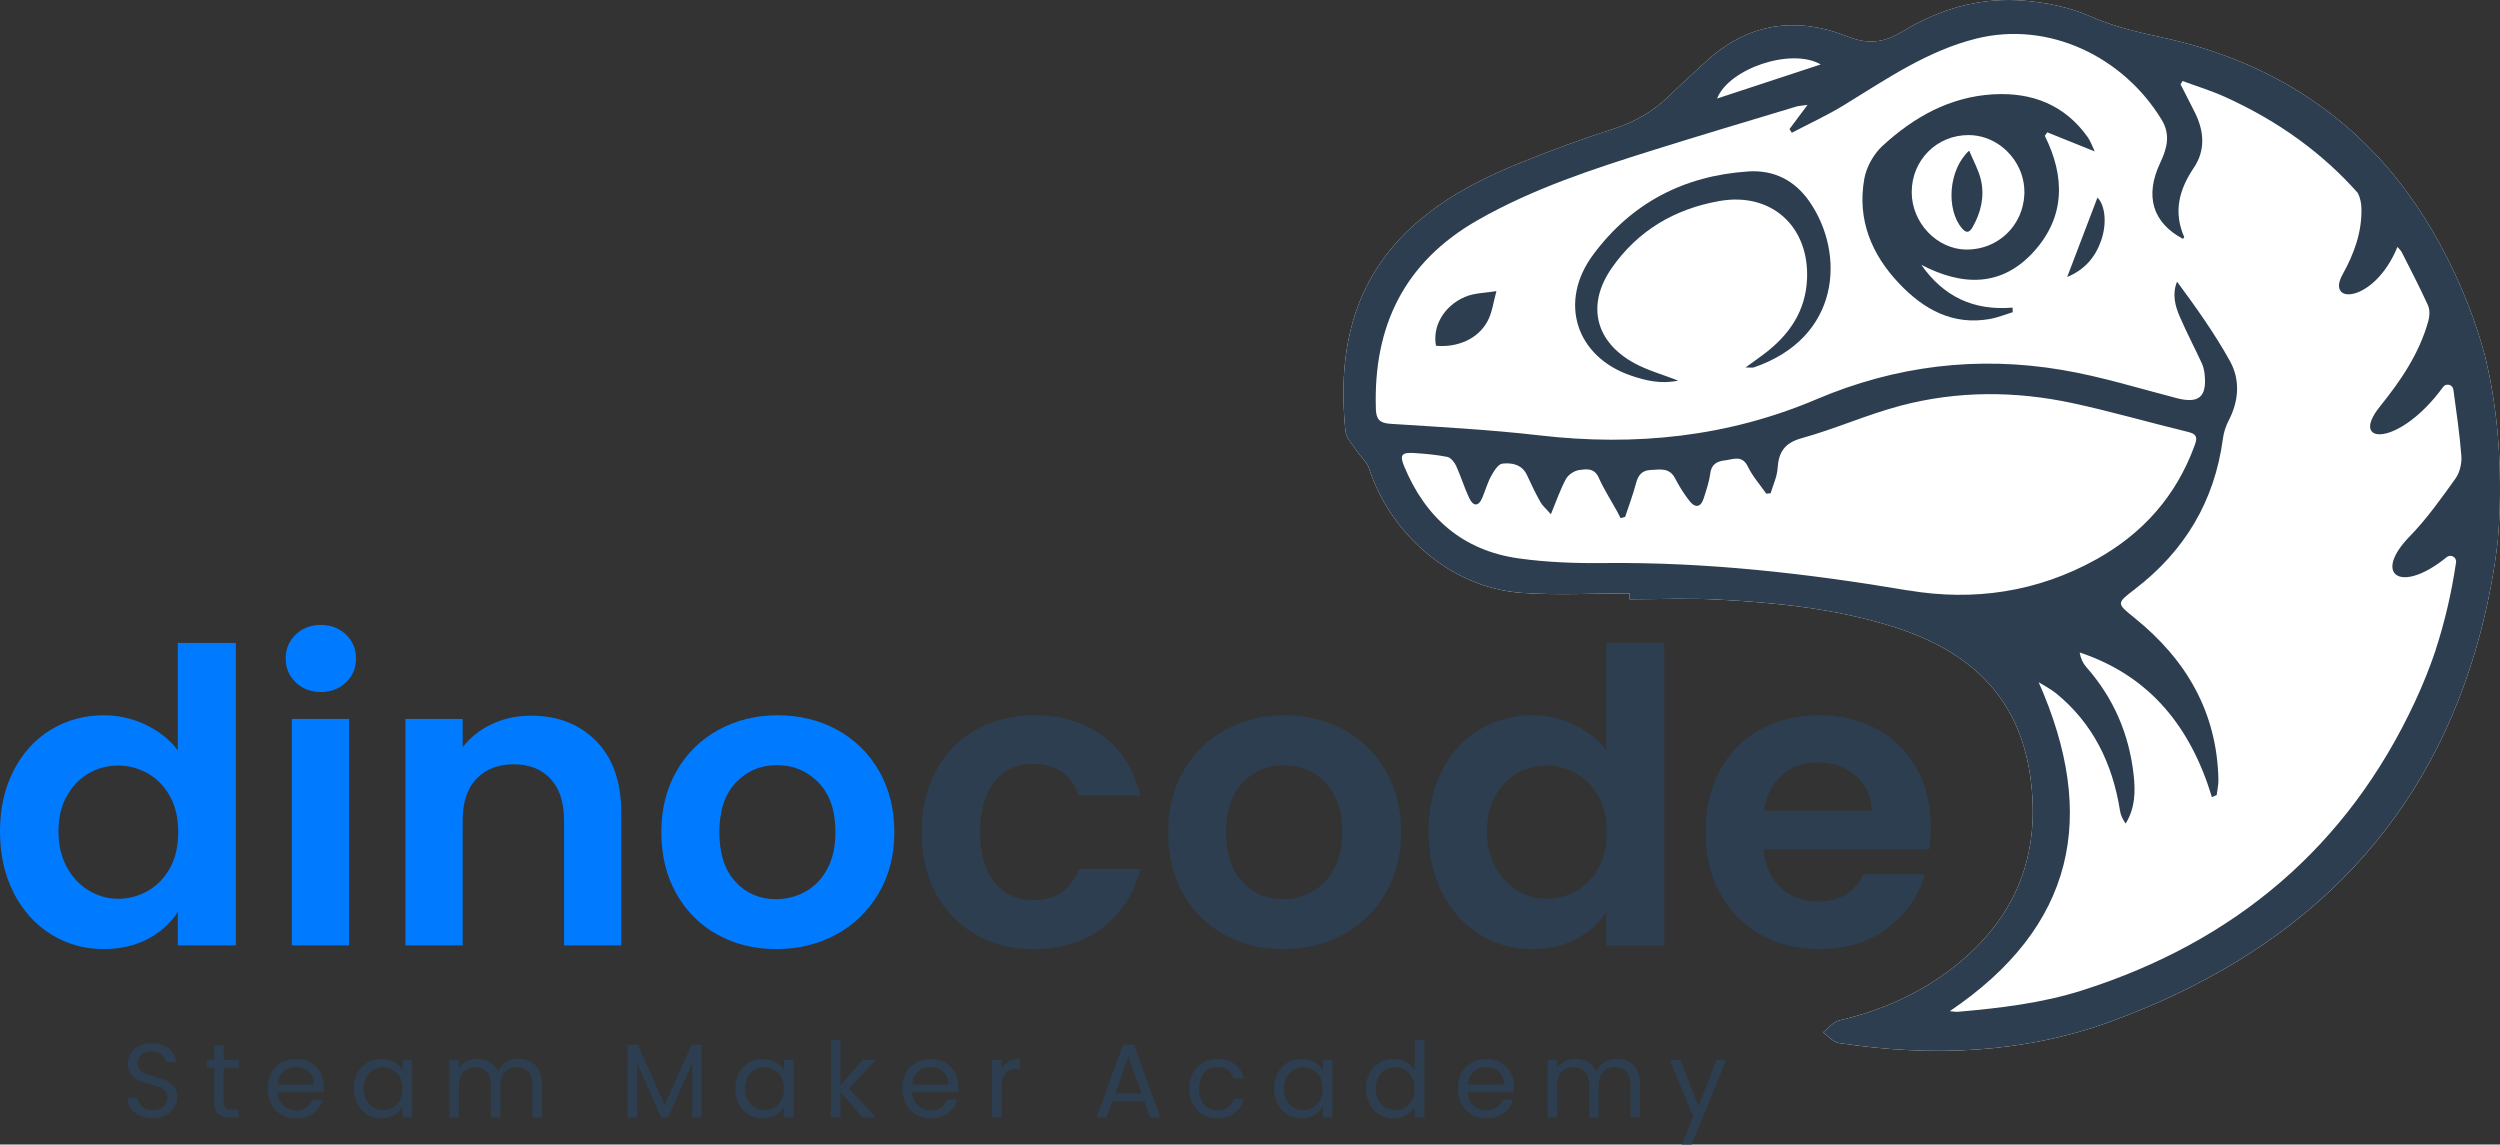 <svg xmlns="http://www.w3.org/2000/svg" id="Capa_2" data-name="Capa 2" viewBox="0 0 1639.65 750.66"><rect x="0" y="0" width="1639.65" height="750.66" fill="#333333" stroke="none"/><defs><style>      .cls-1 {        fill: #007bff;      }      .cls-1, .cls-2, .cls-3 {        stroke-width: 0px;      }      .cls-2 {        fill: #2c3e50;      }      .cls-3 {        fill: #fff;      }    </style></defs><g id="Capa_1-2" data-name="Capa 1"><g><g><path class="cls-1" d="M8.98,505.31c5.98-11.62,14.16-20.55,24.53-26.81,10.36-6.25,21.89-9.38,34.58-9.38,9.65,0,18.85,2.1,27.61,6.3,8.75,4.2,15.72,9.79,20.91,16.76v-70.5h38.07v198.37h-38.07v-21.98c-4.65,7.33-11.17,13.23-19.57,17.69-8.4,4.47-18.14,6.7-29.22,6.7-12.51,0-23.95-3.22-34.31-9.65-10.37-6.43-18.54-15.5-24.53-27.21-5.99-11.7-8.98-25.15-8.98-40.35s2.99-28.32,8.98-39.94ZM111.52,522.33c-3.58-6.52-8.4-11.53-14.48-15.01-6.08-3.48-12.6-5.23-19.57-5.23s-13.4,1.7-19.3,5.09c-5.9,3.4-10.68,8.36-14.34,14.88-3.66,6.53-5.49,14.25-5.49,23.19s1.83,16.75,5.49,23.46c3.66,6.7,8.49,11.84,14.48,15.41,5.98,3.58,12.37,5.36,19.17,5.36s13.49-1.74,19.57-5.23c6.07-3.49,10.9-8.49,14.48-15.01,3.57-6.52,5.36-14.34,5.36-23.46s-1.79-16.93-5.36-23.46Z"></path><path class="cls-1" d="M193.94,447.54c-4.38-4.2-6.57-9.42-6.57-15.68s2.19-11.48,6.57-15.68c4.38-4.2,9.87-6.3,16.49-6.3s12.1,2.1,16.49,6.3c4.38,4.2,6.57,9.43,6.57,15.68s-2.19,11.48-6.57,15.68c-4.38,4.2-9.88,6.3-16.49,6.3s-12.11-2.1-16.49-6.3ZM228.93,471.53v148.51h-37.53v-148.51h37.53Z"></path><path class="cls-1" d="M391.11,486.14c10.9,11.17,16.35,26.77,16.35,46.78v87.12h-37.53v-82.03c0-11.8-2.95-20.86-8.85-27.21-5.9-6.34-13.94-9.52-24.13-9.52s-18.54,3.18-24.53,9.52c-5.99,6.35-8.98,15.41-8.98,27.21v82.03h-37.53v-148.51h37.53v18.5c5-6.43,11.39-11.48,19.17-15.14,7.77-3.66,16.31-5.5,25.6-5.5,17.69,0,31.99,5.59,42.89,16.75Z"></path><path class="cls-1" d="M470.46,612.94c-11.44-6.34-20.42-15.32-26.94-26.94-6.53-11.61-9.78-25.02-9.78-40.21s3.35-28.59,10.05-40.21c6.7-11.62,15.86-20.6,27.48-26.94,11.62-6.34,24.57-9.52,38.87-9.52s27.25,3.18,38.87,9.52c11.61,6.35,20.77,15.33,27.48,26.94,6.7,11.62,10.05,25.02,10.05,40.21s-3.44,28.6-10.32,40.21c-6.88,11.62-16.18,20.6-27.88,26.94-11.71,6.35-24.8,9.52-39.27,9.52s-27.17-3.17-38.6-9.52ZM528.23,584.79c5.98-3.31,10.76-8.27,14.34-14.88,3.57-6.61,5.36-14.65,5.36-24.13,0-14.11-3.71-24.97-11.13-32.57-7.42-7.6-16.49-11.39-27.21-11.39s-19.7,3.8-26.94,11.39c-7.24,7.6-10.86,18.45-10.86,32.57s3.53,24.98,10.59,32.57c7.06,7.6,15.95,11.4,26.67,11.4,6.79,0,13.18-1.65,19.17-4.96Z"></path><path class="cls-2" d="M613.87,505.45c6.25-11.53,14.92-20.46,26-26.81,11.08-6.34,23.77-9.52,38.07-9.52,18.4,0,33.64,4.6,45.71,13.81,12.06,9.2,20.15,22.11,24.26,38.74h-40.48c-2.14-6.43-5.76-11.48-10.86-15.15-5.09-3.66-11.39-5.5-18.9-5.5-10.72,0-19.21,3.89-25.47,11.66-6.26,7.78-9.38,18.81-9.38,33.11s3.12,25.07,9.38,32.84c6.25,7.77,14.74,11.66,25.47,11.66,15.19,0,25.11-6.79,29.76-20.37h40.48c-4.11,16.08-12.24,28.86-24.39,38.33-12.16,9.47-27.34,14.21-45.57,14.21-14.3,0-26.99-3.17-38.07-9.52-11.08-6.34-19.75-15.28-26-26.8-6.26-11.53-9.38-24.97-9.38-40.35s3.12-28.82,9.38-40.34Z"></path><path class="cls-2" d="M802.85,612.94c-11.44-6.34-20.42-15.32-26.94-26.94-6.53-11.61-9.78-25.02-9.78-40.21s3.35-28.59,10.05-40.21c6.7-11.62,15.86-20.6,27.48-26.94,11.62-6.34,24.57-9.52,38.87-9.52s27.25,3.18,38.87,9.52c11.61,6.35,20.77,15.33,27.48,26.94,6.7,11.62,10.05,25.02,10.05,40.21s-3.44,28.6-10.32,40.21c-6.88,11.62-16.18,20.6-27.88,26.94-11.71,6.35-24.8,9.52-39.27,9.52s-27.17-3.17-38.6-9.52ZM860.62,584.79c5.98-3.31,10.76-8.27,14.34-14.88,3.57-6.61,5.36-14.65,5.36-24.13,0-14.11-3.71-24.97-11.13-32.57-7.42-7.6-16.49-11.39-27.21-11.39s-19.7,3.8-26.94,11.39c-7.24,7.6-10.86,18.45-10.86,32.57s3.53,24.98,10.59,32.57c7.06,7.6,15.95,11.4,26.67,11.4,6.79,0,13.18-1.65,19.17-4.96Z"></path><path class="cls-2" d="M945.86,505.31c5.98-11.62,14.16-20.55,24.53-26.81,10.36-6.25,21.89-9.38,34.58-9.38,9.65,0,18.85,2.1,27.61,6.3,8.75,4.2,15.72,9.79,20.91,16.76v-70.5h38.07v198.37h-38.07v-21.98c-4.65,7.33-11.17,13.23-19.57,17.69-8.4,4.47-18.14,6.7-29.22,6.7-12.51,0-23.95-3.22-34.31-9.65-10.37-6.43-18.54-15.5-24.53-27.21-5.99-11.7-8.98-25.15-8.98-40.35s2.99-28.32,8.98-39.94ZM1048.4,522.33c-3.58-6.52-8.4-11.53-14.48-15.01-6.08-3.48-12.6-5.23-19.57-5.23s-13.4,1.7-19.3,5.09c-5.9,3.4-10.68,8.36-14.34,14.88-3.66,6.53-5.49,14.25-5.49,23.19s1.83,16.75,5.49,23.46c3.66,6.7,8.49,11.84,14.48,15.41,5.98,3.58,12.37,5.36,19.17,5.36s13.49-1.74,19.57-5.23c6.07-3.49,10.9-8.49,14.48-15.01,3.57-6.52,5.36-14.34,5.36-23.46s-1.79-16.93-5.36-23.46Z"></path><path class="cls-2" d="M1265.27,557.05h-108.57c.89,10.72,4.64,19.12,11.26,25.2,6.61,6.08,14.74,9.12,24.39,9.12,13.94,0,23.86-5.99,29.76-17.96h40.48c-4.29,14.3-12.51,26.05-24.66,35.25-12.15,9.21-27.07,13.8-44.77,13.8-14.3,0-27.12-3.17-38.47-9.52-11.35-6.34-20.2-15.32-26.54-26.94-6.35-11.61-9.52-25.02-9.52-40.21s3.12-28.86,9.38-40.48c6.25-11.62,15.01-20.55,26.27-26.81,11.26-6.25,24.21-9.38,38.87-9.38s26.76,3.04,37.93,9.11c11.17,6.08,19.84,14.7,26,25.87,6.17,11.17,9.25,23.99,9.25,38.47,0,5.36-.36,10.18-1.07,14.47ZM1227.47,531.85c-.18-9.65-3.67-17.38-10.45-23.19-6.79-5.8-15.1-8.71-24.93-8.71-9.29,0-17.11,2.82-23.46,8.44-6.35,5.63-10.23,13.45-11.66,23.46h70.5Z"></path></g><g><path class="cls-2" d="M91.65,731.69c-2.5-1.12-4.46-2.68-5.89-4.68-1.42-2-2.16-4.3-2.2-6.92h6.68c.23,2.25,1.16,4.14,2.79,5.68,1.63,1.54,4,2.31,7.13,2.31s5.34-.75,7.06-2.24c1.72-1.49,2.58-3.41,2.58-5.75,0-1.83-.5-3.33-1.51-4.48-1.01-1.15-2.27-2.02-3.79-2.62-1.51-.6-3.56-1.24-6.13-1.93-3.17-.83-5.7-1.65-7.61-2.48-1.91-.83-3.54-2.12-4.89-3.89-1.35-1.77-2.03-4.14-2.03-7.13,0-2.62.66-4.93,2-6.95,1.33-2.02,3.2-3.58,5.61-4.68,2.41-1.1,5.17-1.65,8.3-1.65,4.5,0,8.18,1.12,11.05,3.37,2.87,2.25,4.49,5.23,4.85,8.95h-6.88c-.23-1.83-1.19-3.45-2.89-4.85-1.7-1.4-3.95-2.1-6.75-2.1-2.62,0-4.75.68-6.4,2.03-1.65,1.35-2.48,3.25-2.48,5.68,0,1.74.49,3.17,1.48,4.27.99,1.1,2.2,1.94,3.65,2.51,1.45.57,3.48,1.23,6.09,1.96,3.17.87,5.71,1.73,7.64,2.58,1.93.85,3.58,2.16,4.96,3.92s2.07,4.17,2.07,7.19c0,2.34-.62,4.54-1.86,6.61s-3.08,3.74-5.51,5.03c-2.43,1.29-5.3,1.93-8.61,1.93s-6-.56-8.5-1.69Z"></path><path class="cls-2" d="M146.77,700.33v22.24c0,1.84.39,3.13,1.17,3.89.78.76,2.13,1.14,4.06,1.14h4.61v5.3h-5.65c-3.49,0-6.11-.8-7.85-2.41-1.75-1.61-2.62-4.24-2.62-7.92v-22.24h-4.89v-5.16h4.89v-9.5h6.26v9.5h9.85v5.16h-9.85Z"></path><path class="cls-2" d="M212.17,716.37h-30.16c.23,3.72,1.5,6.62,3.82,8.71,2.32,2.09,5.13,3.13,8.43,3.13,2.71,0,4.97-.63,6.78-1.89,1.81-1.26,3.09-2.95,3.82-5.06h6.75c-1.01,3.63-3.03,6.58-6.06,8.85-3.03,2.27-6.79,3.41-11.29,3.41-3.58,0-6.78-.8-9.6-2.41-2.82-1.61-5.04-3.89-6.64-6.85-1.61-2.96-2.41-6.39-2.41-10.29s.78-7.32,2.34-10.26c1.56-2.94,3.75-5.2,6.57-6.78,2.82-1.58,6.07-2.38,9.74-2.38s6.75.78,9.5,2.34c2.75,1.56,4.88,3.71,6.37,6.44,1.49,2.73,2.24,5.82,2.24,9.26,0,1.19-.07,2.46-.21,3.79ZM204.32,705.11c-1.06-1.72-2.49-3.03-4.3-3.92-1.81-.89-3.82-1.34-6.02-1.34-3.17,0-5.86,1.01-8.09,3.03-2.23,2.02-3.5,4.82-3.82,8.4h23.82c0-2.39-.53-4.44-1.58-6.16Z"></path><path class="cls-2" d="M234.41,703.74c1.56-2.91,3.71-5.17,6.44-6.78,2.73-1.61,5.77-2.41,9.12-2.41s6.17.71,8.61,2.13c2.43,1.42,4.25,3.21,5.44,5.37v-6.88h6.33v37.73h-6.33v-7.02c-1.24,2.2-3.09,4.03-5.54,5.47-2.46,1.45-5.31,2.17-8.57,2.17s-6.38-.83-9.09-2.48c-2.71-1.65-4.84-3.97-6.4-6.95-1.56-2.98-2.34-6.38-2.34-10.19s.78-7.24,2.34-10.16ZM262.29,706.52c-1.15-2.11-2.7-3.73-4.65-4.85-1.95-1.12-4.1-1.69-6.44-1.69s-4.48.55-6.4,1.65-3.47,2.71-4.61,4.82c-1.15,2.11-1.72,4.59-1.72,7.44s.57,5.4,1.72,7.54c1.15,2.13,2.68,3.76,4.61,4.89,1.93,1.12,4.06,1.69,6.4,1.69s4.49-.56,6.44-1.69c1.95-1.12,3.5-2.75,4.65-4.89,1.15-2.13,1.72-4.62,1.72-7.47s-.57-5.32-1.72-7.44Z"></path><path class="cls-2" d="M347.94,696.3c2.29,1.22,4.11,3.04,5.44,5.47,1.33,2.43,2,5.39,2,8.88v22.24h-6.2v-21.34c0-3.76-.93-6.64-2.79-8.64-1.86-2-4.37-3-7.54-3s-5.85,1.04-7.78,3.13c-1.93,2.09-2.89,5.11-2.89,9.05v20.79h-6.2v-21.34c0-3.76-.93-6.64-2.79-8.64-1.86-2-4.37-3-7.54-3s-5.85,1.04-7.78,3.13c-1.93,2.09-2.89,5.11-2.89,9.05v20.79h-6.26v-37.73h6.26v5.44c1.24-1.97,2.9-3.49,4.99-4.54,2.09-1.05,4.39-1.58,6.92-1.58,3.17,0,5.97.71,8.4,2.13,2.43,1.42,4.25,3.51,5.44,6.27,1.06-2.66,2.8-4.73,5.23-6.2s5.14-2.2,8.12-2.2,5.55.61,7.85,1.82Z"></path><path class="cls-2" d="M460.23,685.25v47.64h-6.26v-35.53l-15.83,35.53h-4.41l-15.9-35.59v35.59h-6.26v-47.64h6.75l17.62,39.38,17.62-39.38h6.68Z"></path><path class="cls-2" d="M484.6,703.74c1.56-2.91,3.71-5.17,6.44-6.78,2.73-1.61,5.77-2.41,9.12-2.41s6.17.71,8.61,2.13c2.43,1.42,4.25,3.21,5.44,5.37v-6.88h6.33v37.73h-6.33v-7.02c-1.24,2.2-3.09,4.03-5.54,5.47-2.46,1.45-5.31,2.17-8.57,2.17s-6.38-.83-9.09-2.48c-2.71-1.65-4.84-3.97-6.4-6.95-1.56-2.98-2.34-6.38-2.34-10.19s.78-7.24,2.34-10.16ZM512.49,706.52c-1.15-2.11-2.7-3.73-4.65-4.85-1.95-1.12-4.1-1.69-6.44-1.69s-4.48.55-6.4,1.65-3.47,2.71-4.61,4.82c-1.15,2.11-1.72,4.59-1.72,7.44s.57,5.4,1.72,7.54c1.15,2.13,2.68,3.76,4.61,4.89,1.93,1.12,4.06,1.69,6.4,1.69s4.49-.56,6.44-1.69c1.95-1.12,3.5-2.75,4.65-4.89,1.15-2.13,1.72-4.62,1.72-7.47s-.57-5.32-1.72-7.44Z"></path><path class="cls-2" d="M565.98,732.89l-14.8-16.66v16.66h-6.26v-50.95h6.26v29.95l14.53-16.73h8.74l-17.76,18.79,17.83,18.93h-8.54Z"></path><path class="cls-2" d="M628.36,716.37h-30.16c.23,3.72,1.5,6.62,3.82,8.71,2.32,2.09,5.13,3.13,8.43,3.13,2.71,0,4.97-.63,6.78-1.89,1.81-1.26,3.09-2.95,3.82-5.06h6.75c-1.01,3.63-3.03,6.58-6.06,8.85-3.03,2.27-6.79,3.41-11.29,3.41-3.58,0-6.78-.8-9.6-2.41-2.82-1.61-5.04-3.89-6.64-6.85-1.61-2.96-2.41-6.39-2.41-10.29s.78-7.32,2.34-10.26c1.56-2.94,3.75-5.2,6.57-6.78,2.82-1.58,6.07-2.38,9.74-2.38s6.75.78,9.5,2.34c2.75,1.56,4.88,3.71,6.37,6.44,1.49,2.73,2.24,5.82,2.24,9.26,0,1.19-.07,2.46-.21,3.79ZM620.51,705.11c-1.06-1.72-2.49-3.03-4.3-3.92-1.81-.89-3.82-1.34-6.02-1.34-3.17,0-5.86,1.01-8.09,3.03-2.23,2.02-3.5,4.82-3.82,8.4h23.82c0-2.39-.53-4.44-1.58-6.16Z"></path><path class="cls-2" d="M661.58,696.27c2.04-1.19,4.53-1.79,7.47-1.79v6.47h-1.65c-7.02,0-10.53,3.81-10.53,11.43v20.52h-6.26v-37.73h6.26v6.13c1.1-2.16,2.67-3.83,4.72-5.03Z"></path><path class="cls-2" d="M750.56,722.22h-20.93l-3.86,10.67h-6.61l17.35-47.71h7.23l17.28,47.71h-6.61l-3.86-10.67ZM748.77,717.13l-8.67-24.23-8.67,24.23h17.35Z"></path><path class="cls-2" d="M782.37,703.74c1.56-2.91,3.73-5.17,6.51-6.78,2.78-1.61,5.96-2.41,9.54-2.41,4.64,0,8.46,1.12,11.46,3.37,3,2.25,4.99,5.37,5.96,9.36h-6.75c-.64-2.29-1.89-4.11-3.75-5.44-1.86-1.33-4.17-2-6.92-2-3.58,0-6.47,1.23-8.67,3.68s-3.3,5.93-3.3,10.43,1.1,8.06,3.3,10.53,5.09,3.72,8.67,3.72c2.75,0,5.05-.64,6.88-1.93,1.84-1.28,3.1-3.12,3.79-5.51h6.75c-1.01,3.86-3.03,6.94-6.06,9.26-3.03,2.32-6.82,3.48-11.36,3.48-3.58,0-6.76-.8-9.54-2.41-2.78-1.61-4.95-3.88-6.51-6.82-1.56-2.94-2.34-6.38-2.34-10.33s.78-7.31,2.34-10.22Z"></path><path class="cls-2" d="M837.93,703.74c1.56-2.91,3.71-5.17,6.44-6.78,2.73-1.61,5.77-2.41,9.12-2.41s6.17.71,8.61,2.13c2.43,1.42,4.25,3.21,5.44,5.37v-6.88h6.33v37.73h-6.33v-7.02c-1.24,2.2-3.09,4.03-5.54,5.47-2.46,1.45-5.31,2.17-8.57,2.17s-6.38-.83-9.09-2.48c-2.71-1.65-4.84-3.97-6.4-6.95-1.56-2.98-2.34-6.38-2.34-10.19s.78-7.24,2.34-10.16ZM865.81,706.52c-1.15-2.11-2.7-3.73-4.65-4.85-1.95-1.12-4.1-1.69-6.44-1.69s-4.48.55-6.4,1.65-3.47,2.71-4.61,4.82c-1.15,2.11-1.72,4.59-1.72,7.44s.57,5.4,1.72,7.54c1.15,2.13,2.68,3.76,4.61,4.89,1.93,1.12,4.06,1.69,6.4,1.69s4.49-.56,6.44-1.69c1.95-1.12,3.5-2.75,4.65-4.89,1.15-2.13,1.72-4.62,1.72-7.47s-.57-5.32-1.72-7.44Z"></path><path class="cls-2" d="M898.24,703.74c1.56-2.91,3.71-5.17,6.44-6.78,2.73-1.61,5.79-2.41,9.19-2.41,2.94,0,5.67.68,8.19,2.03,2.52,1.35,4.45,3.13,5.78,5.34v-19.97h6.33v50.95h-6.33v-7.09c-1.24,2.25-3.08,4.1-5.51,5.54-2.43,1.45-5.28,2.17-8.54,2.17s-6.39-.83-9.12-2.48c-2.73-1.65-4.88-3.97-6.44-6.95-1.56-2.98-2.34-6.38-2.34-10.19s.78-7.24,2.34-10.16ZM926.12,706.52c-1.15-2.11-2.7-3.73-4.65-4.85-1.95-1.12-4.1-1.69-6.44-1.69s-4.48.55-6.4,1.65-3.47,2.71-4.61,4.82c-1.15,2.11-1.72,4.59-1.72,7.44s.57,5.4,1.72,7.54c1.15,2.13,2.68,3.76,4.61,4.89,1.93,1.12,4.06,1.69,6.4,1.69s4.49-.56,6.44-1.69c1.95-1.12,3.5-2.75,4.65-4.89,1.15-2.13,1.72-4.62,1.72-7.47s-.57-5.32-1.72-7.44Z"></path><path class="cls-2" d="M992.77,716.37h-30.16c.23,3.72,1.5,6.62,3.82,8.71,2.32,2.09,5.13,3.13,8.43,3.13,2.71,0,4.97-.63,6.78-1.89,1.81-1.26,3.09-2.95,3.82-5.06h6.75c-1.01,3.63-3.03,6.58-6.06,8.85-3.03,2.27-6.79,3.41-11.29,3.41-3.58,0-6.78-.8-9.6-2.41-2.82-1.61-5.04-3.89-6.64-6.85-1.61-2.96-2.41-6.39-2.41-10.29s.78-7.32,2.34-10.26c1.56-2.94,3.75-5.2,6.57-6.78,2.82-1.58,6.07-2.38,9.74-2.38s6.75.78,9.5,2.34c2.75,1.56,4.88,3.71,6.37,6.44,1.49,2.73,2.24,5.82,2.24,9.26,0,1.19-.07,2.46-.21,3.79ZM984.92,705.11c-1.06-1.72-2.49-3.03-4.3-3.92-1.81-.89-3.82-1.34-6.02-1.34-3.17,0-5.86,1.01-8.09,3.03-2.23,2.02-3.5,4.82-3.82,8.4h23.82c0-2.39-.53-4.44-1.58-6.16Z"></path><path class="cls-2" d="M1068.22,696.3c2.29,1.22,4.11,3.04,5.44,5.47,1.33,2.43,2,5.39,2,8.88v22.24h-6.2v-21.34c0-3.76-.93-6.64-2.79-8.64-1.86-2-4.37-3-7.54-3s-5.85,1.04-7.78,3.13c-1.93,2.09-2.89,5.11-2.89,9.05v20.79h-6.2v-21.34c0-3.76-.93-6.64-2.79-8.64-1.86-2-4.37-3-7.54-3s-5.85,1.04-7.78,3.13c-1.93,2.09-2.89,5.11-2.89,9.05v20.79h-6.26v-37.73h6.26v5.44c1.24-1.97,2.9-3.49,4.99-4.54,2.09-1.05,4.39-1.58,6.92-1.58,3.17,0,5.97.71,8.4,2.13,2.43,1.42,4.25,3.51,5.44,6.27,1.06-2.66,2.8-4.73,5.23-6.2s5.14-2.2,8.12-2.2,5.55.61,7.85,1.82Z"></path><path class="cls-2" d="M1132.19,695.16l-22.72,55.49h-6.47l7.44-18.18-15.22-37.32h6.95l11.84,30.57,11.7-30.57h6.47Z"></path></g><g><path class="cls-3" d="M1638.21,354.41c-.01.12-.02.24-.04.36-1.11,9.98-2.62,19.95-4.52,29.94-2.76,14.57-6.16,28.61-10.17,42.13-35.35,119.78-118.23,199.07-239.38,243.24-57.3,20.89-117.61,23.22-178,14.01-3.77-.58-7.01-4.55-10.5-6.95,3.57-2.73,6.78-6.99,10.78-7.92,27.63-6.45,53.04-17.66,75.28-35.18,40.72-32.04,57.33-74,49.82-125.42-7.7-52.72-40.91-82.05-89.26-97.39-37.68-11.97-76.7-15.97-115.9-18.01-19.13-1-38.36-.18-57.55-.18,0-1.29,0-2.59.01-3.87-23.43,0-46.94,1.32-70.26-.28-48.74-3.33-87.31-40.67-100.58-81.54-1.33-4.1-5.27-7.33-7.73-11.13-2.83-4.33-7.27-8.65-7.76-13.32-5.74-54.97,5.9-103.93,51-140.5,19.7-15.98,42.26-27.04,65.61-36.41,19.33-7.77,38.94-14.97,58.77-21.35,13.77-4.42,25.76-11.07,36.12-21.05,8.11-7.84,16.49-15.41,24.75-23.07,27.32-25.29,58.92-30.07,92.63-16.7,13.64,5.41,24.02,4.37,36.15-3.04,24.61-15,51.79-22.87,80.71-20.28,14.41,1.29,29.36,4.31,42.48,10.11,15.44,6.82,31.23,10.45,47.47,13.98,69.02,15.02,121.66,49.3,159.54,100.1,16.4,21.98,30.03,47.07,41.03,75.01,4.42,11.23,8.13,22.57,11.15,33.99,4.7,19.24,7.65,39.25,8.94,59.96,1.29,20.75,1.1,41.02-.6,60.77Z"></path><path class="cls-2" d="M1291.51,98.8c2.82,6.86,6.28,12.87,7.73,19.32,2.43,10.79.02,21.18-5.48,30.85-2.17,3.83-4.22,4.02-7,.75-10.52-12.39-8.91-38.52,4.75-50.92Z"></path><g><path class="cls-2" d="M1342.73,86.79c9.81,3.95,19.63,7.9,31.16,12.54-1.83-3.75-2.86-6.88-4.69-9.45-15.15-21.26-36.6-29.42-61.79-28.02-28.6,1.59-52.38,15.02-72.86,33.92-5.79,5.35-10.5,13.88-11.86,21.62-4.71,26.61,4.74,49.47,22.95,68.62,16.04,16.86,35.03,27.53,59.46,23.19,5.1-.9,9.99-2.95,14.97-4.47-.05-1-.08-1.99-.13-2.99-25.45,2.15-45.26-7.15-59.84-28.08,27.06,14.12,52.88,14.67,74.06-8.94,20.29-22.63,20.34-48.85,6.93-75.65.55-.77,1.09-1.53,1.64-2.29ZM1327.73,126.48c-.01.33-.01.65-.04.98-.11,2.6-.46,5.12-1.06,7.54-.51,2.12-1.2,4.18-2.04,6.12-.37.84-.75,1.66-1.17,2.47-.13.27-.28.53-.43.79-.44.79-.9,1.57-1.39,2.32-6.74,10.37-18.43,17.06-31.91,16.96-19.31-.13-35.88-17.53-35.87-37.65.01-21.09,16.59-37.6,37.58-37.42,3.69.04,7.27.66,10.66,1.79.57.19,1.13.39,1.67.6.56.21,1.1.45,1.65.69.81.37,1.6.76,2.38,1.17.78.43,1.55.88,2.3,1.35.5.31,1,.64,1.47.98.49.34.96.7,1.44,1.06,1.16.91,2.28,1.89,3.34,2.92,3.38,3.32,6.17,7.28,8.14,11.64.25.55.47,1.09.7,1.65h0c.23.56.43,1.11.62,1.68,1.26,3.71,1.95,7.65,1.95,11.71v.63Z"></path><path class="cls-2" d="M1146.45,112.46c-42.06,2.8-76.38,20.64-101.57,54.59-22.91,30.88-11.42,66.98,24.95,79.34,9.51,3.23,19.46,5.65,30.82,3.24-10.41-4.06-20.02-6.71-28.56-11.34-25.92-14.05-31.8-38.39-14.97-62.57,17.12-24.59,41.43-38.75,70.61-43.89,33.88-5.97,58.75,16.48,57.45,50.75-.81,21.46-11.67,37.11-28.19,49.58-3.47,2.62-7.03,5.11-12.17,8.84,3.34,0,4.49.28,5.44-.04,56.83-19.38,60.15-74.32,36.65-108.53-9.67-14.07-23.33-21.13-40.48-19.99Z"></path><path class="cls-2" d="M941.81,226.77c14.05,1.24,27.32-4.33,33.67-15.87,3.27-5.95,4.06-13.27,5.98-19.97-6.98,1.2-14.51,1.11-20.81,3.86-14.01,6.12-21.26,19.62-18.83,31.99Z"></path><path class="cls-2" d="M1355.78,181.67c11.37-4.74,18.33-12.79,22.18-23.64,4.17-11.71,2.56-23.72-2.33-28.44-6.27,16.45-12.75,33.46-19.85,52.08Z"></path><path class="cls-2" d="M1638.81,293.64c-1.29-20.71-4.25-40.72-8.94-59.96-3.02-11.42-6.73-22.76-11.15-33.99-11-27.95-24.62-53.03-41.03-75.01-37.87-50.8-90.51-85.08-159.54-100.1-16.24-3.53-32.03-7.16-47.47-13.98-13.12-5.8-28.06-8.81-42.48-10.11-28.92-2.59-56.09,5.28-80.71,20.28-12.13,7.4-22.51,8.45-36.15,3.04-33.71-13.37-65.31-8.59-92.63,16.7-8.27,7.66-16.64,15.23-24.75,23.07-10.35,9.99-22.35,16.63-36.12,21.05-19.83,6.38-39.44,13.58-58.77,21.35-23.34,9.37-45.9,20.44-65.61,36.41-45.11,36.57-56.74,85.53-51,140.5.49,4.67,4.92,8.99,7.76,13.32,2.47,3.8,6.41,7.02,7.73,11.13,13.27,40.86,51.85,78.2,100.58,81.54,23.32,1.6,46.83.28,70.26.28-.01,1.28-.01,2.57-.01,3.87,19.19,0,38.42-.82,57.55.18,39.2,2.04,78.21,6.04,115.9,18.01,48.35,15.35,81.56,44.67,89.26,97.39,7.51,51.42-9.1,93.38-49.82,125.42-22.24,17.52-47.66,28.73-75.28,35.18-4,.94-7.21,5.2-10.78,7.92,3.49,2.4,6.73,6.37,10.5,6.95,60.4,9.22,120.7,6.88,178-14.01,121.14-44.17,204.03-123.47,239.38-243.24,4.01-13.52,7.4-27.57,10.17-42.13,1.9-9.99,3.4-19.96,4.52-29.94.01-.12.02-.24.04-.36,1.71-19.75,1.9-40.02.6-60.77ZM1194.15,42.26c-23.46,7.72-45.32,14.91-67.99,22.37,7.64-19.57,48.51-33.59,67.99-22.37ZM1251.39,387.24c-66.13-11.19-132.37-18.69-199.52-17.96-18.59.21-37.38-.47-55.75-3.04-36.7-5.12-61.25-26.63-75.23-60.53-3.02-7.32-1.6-9.11,6.54-8.58,7.31.47,14.67,1.1,21.84,2.55,2.25.46,4.64,3.46,5.74,5.86,3.17,6.9,5.35,14.26,8.59,21.11,2.53,5.36,5.99,5.94,8.6-.25,1.98-4.67,3.32-9.67,5.74-14.08,1.79-3.26,4.63-7.94,7.4-8.24,6.33-.71,13,.51,16.27,7.77,2.67,5.9,5.52,11.74,8.66,17.39,1.36,2.46,3.7,4.38,6.9,8.03,3.85-9.28,6.26-16.55,9.9-23.14,1.52-2.78,5.43-5.39,8.59-5.84,4.61-.66,9.95-1.55,12.86,4.95,3.42,7.67,8.02,14.81,12.09,22.2.81,1.45,1.52,2.94,2.28,4.41.98-.28,1.98-.56,2.97-.84,2.4-7.27,5.15-14.46,7.08-21.85,1.39-5.31,3.77-8.64,9.56-8.9,6.12-.27,12.38-1.8,16.14,5.5,2.7,5.23,5.9,10.31,9.52,14.93,3.56,4.53,7.29,4.21,9.18-1.72,1.71-5.37,3.61-10.81,4.32-16.35.77-6.13,4.42-8.09,9.57-8.66,5.48-.6,11.29-3.85,15.14,4.1,3.08,6.37,7.98,11.85,12.07,17.73.95-.09,1.9-.19,2.85-.3,1.59-5.4,4.18-10.72,4.54-16.2.72-10.71,4.44-16.76,15.88-19.92,21.96-6.06,42.99-15.55,65-21.34,37.14-9.77,74.96-9.7,112.45-1.66,25.61,5.5,50.8,12.85,76.27,19.01,6.61,1.6,5.29,5.12,3.7,9.44-12.06,32.65-33.77,57.03-63.98,73.9-38.76,21.64-80.72,27.76-123.76,20.47ZM1613.79,305.82v.02c-.62,2.93-1.72,5.76-3.29,7.95-9.41,13.14-18.87,26.52-30.1,38.04-24.55,25.15-5.88,38.21,24.26,13.59,2.69-2.19,6.67.01,6.16,3.44-2.94,20-7.43,39.2-13.45,57.61h.06c-3.83,11.33-8.34,22.57-13.52,33.71-44.3,95.22-118.35,157.59-218.33,189.38-26.57,8.45-53.99,11.61-81.56,14.04-1.29.11-2.62-.2-5.22-.43,81.95-55.4,97.31-127.55,58.28-215.74,3.81,2.4,7.92,4.44,11.4,7.26,24.42,19.9,37.06,46.3,41.93,76.91.47,2.97,1.73,5.8,3.72,8.55,6.26-10.11,6.44-20.92,5.27-31.72-2.93-26.85-13.13-50.6-31.1-70.95-2.23-2.53-3.67-5.75-4.33-9.56,46.2,15.36,72.85,49.07,86.75,94.9,1.04-.47,2.08-.95,3.12-1.42.39-3.33,1.2-6.69,1.14-10.01-.93-44.33-21.1-78.76-54.91-106.05-11.97-9.66-12.12-9.56-.01-18.84,32.73-25.05,52.37-57.71,57.85-98.75.55-4.08,1.87-8.27,3.77-11.91,6.76-12.99,7.69-26.7.84-39.06-10.03-18.1-22.13-35.05-34.68-52.06-3.34,8.28-1.27,15.92,1.87,23.15,4.48,10.32,9.71,20.31,14.44,30.53,1.03,2.24,1.54,4.84,1.8,7.33,1.52,14.77-4,19.11-18.33,15.4-25.06-6.51-49.95-14.26-75.4-18.54-55.23-9.31-109.02-2.75-160.79,19.25-58.31,24.79-118.97,30.96-181.65,23.71-32.5-3.76-65.24-5.48-97.9-7.6-6.96-.45-9.28-2.92-9.49-9.62-1.78-54.27,18.49-96.35,66.67-123.89,36.31-20.75,75.66-33.59,115.22-45.99,31.2-9.79,62.55-19.1,93.84-28.56,1.52-.46,3.16-.49,7.37-1.1-4.93,6.62-8.37,11.23-11.83,15.85.52.82,1.03,1.63,1.54,2.43,11.51-6.05,23.38-11.49,34.43-18.27,27.63-16.94,54.35-35.43,86.47-43.47,47.6-11.91,96.65,11.96,121.69,53.27,5.81,9.58,3.59,18.55-.9,28-10.45,21.97-5.05,39.49,14.8,50.04.3-.38.95-.93.85-1.15-7.19-16.43-3.43-31.03,6.26-45.38,7.78-11.52,6.84-24.04.78-36.25-3.08-6.23-6.3-12.37-9.45-18.56l1.35-2.17c9.29,3.44,18.84,6.35,27.84,10.43,35.2,15.92,64.13,37.08,87.11,63.02,1.57,3.2,2.29,6.65,2.36,10.53.25,15.56-4.98,29.61-12.37,42.88-11.35,20.4,20.96,18.63,35.95-17.98.01-.02.02-.05.04-.07,1.16,1.41,2.24,2.3,2.82,3.48,5.84,11.56,11.84,23.05,17.19,34.84.71,1.57.98,3.51.94,5.47-.02,1.57-.27,3.14-.64,4.52-5.86,21.46-18.16,39.42-31.87,56.44-20.6,25.59,12.76,26.56,41.48-12.88,1.11-1.51,2.93-1.85,4.4-1.28,1.17.45,2.12,1.48,2.32,2.97l.04.06c1.89,14.44,4.13,28.88,5.21,43.4.17,2.16-.01,4.54-.5,6.87Z"></path></g></g></g></g></svg>